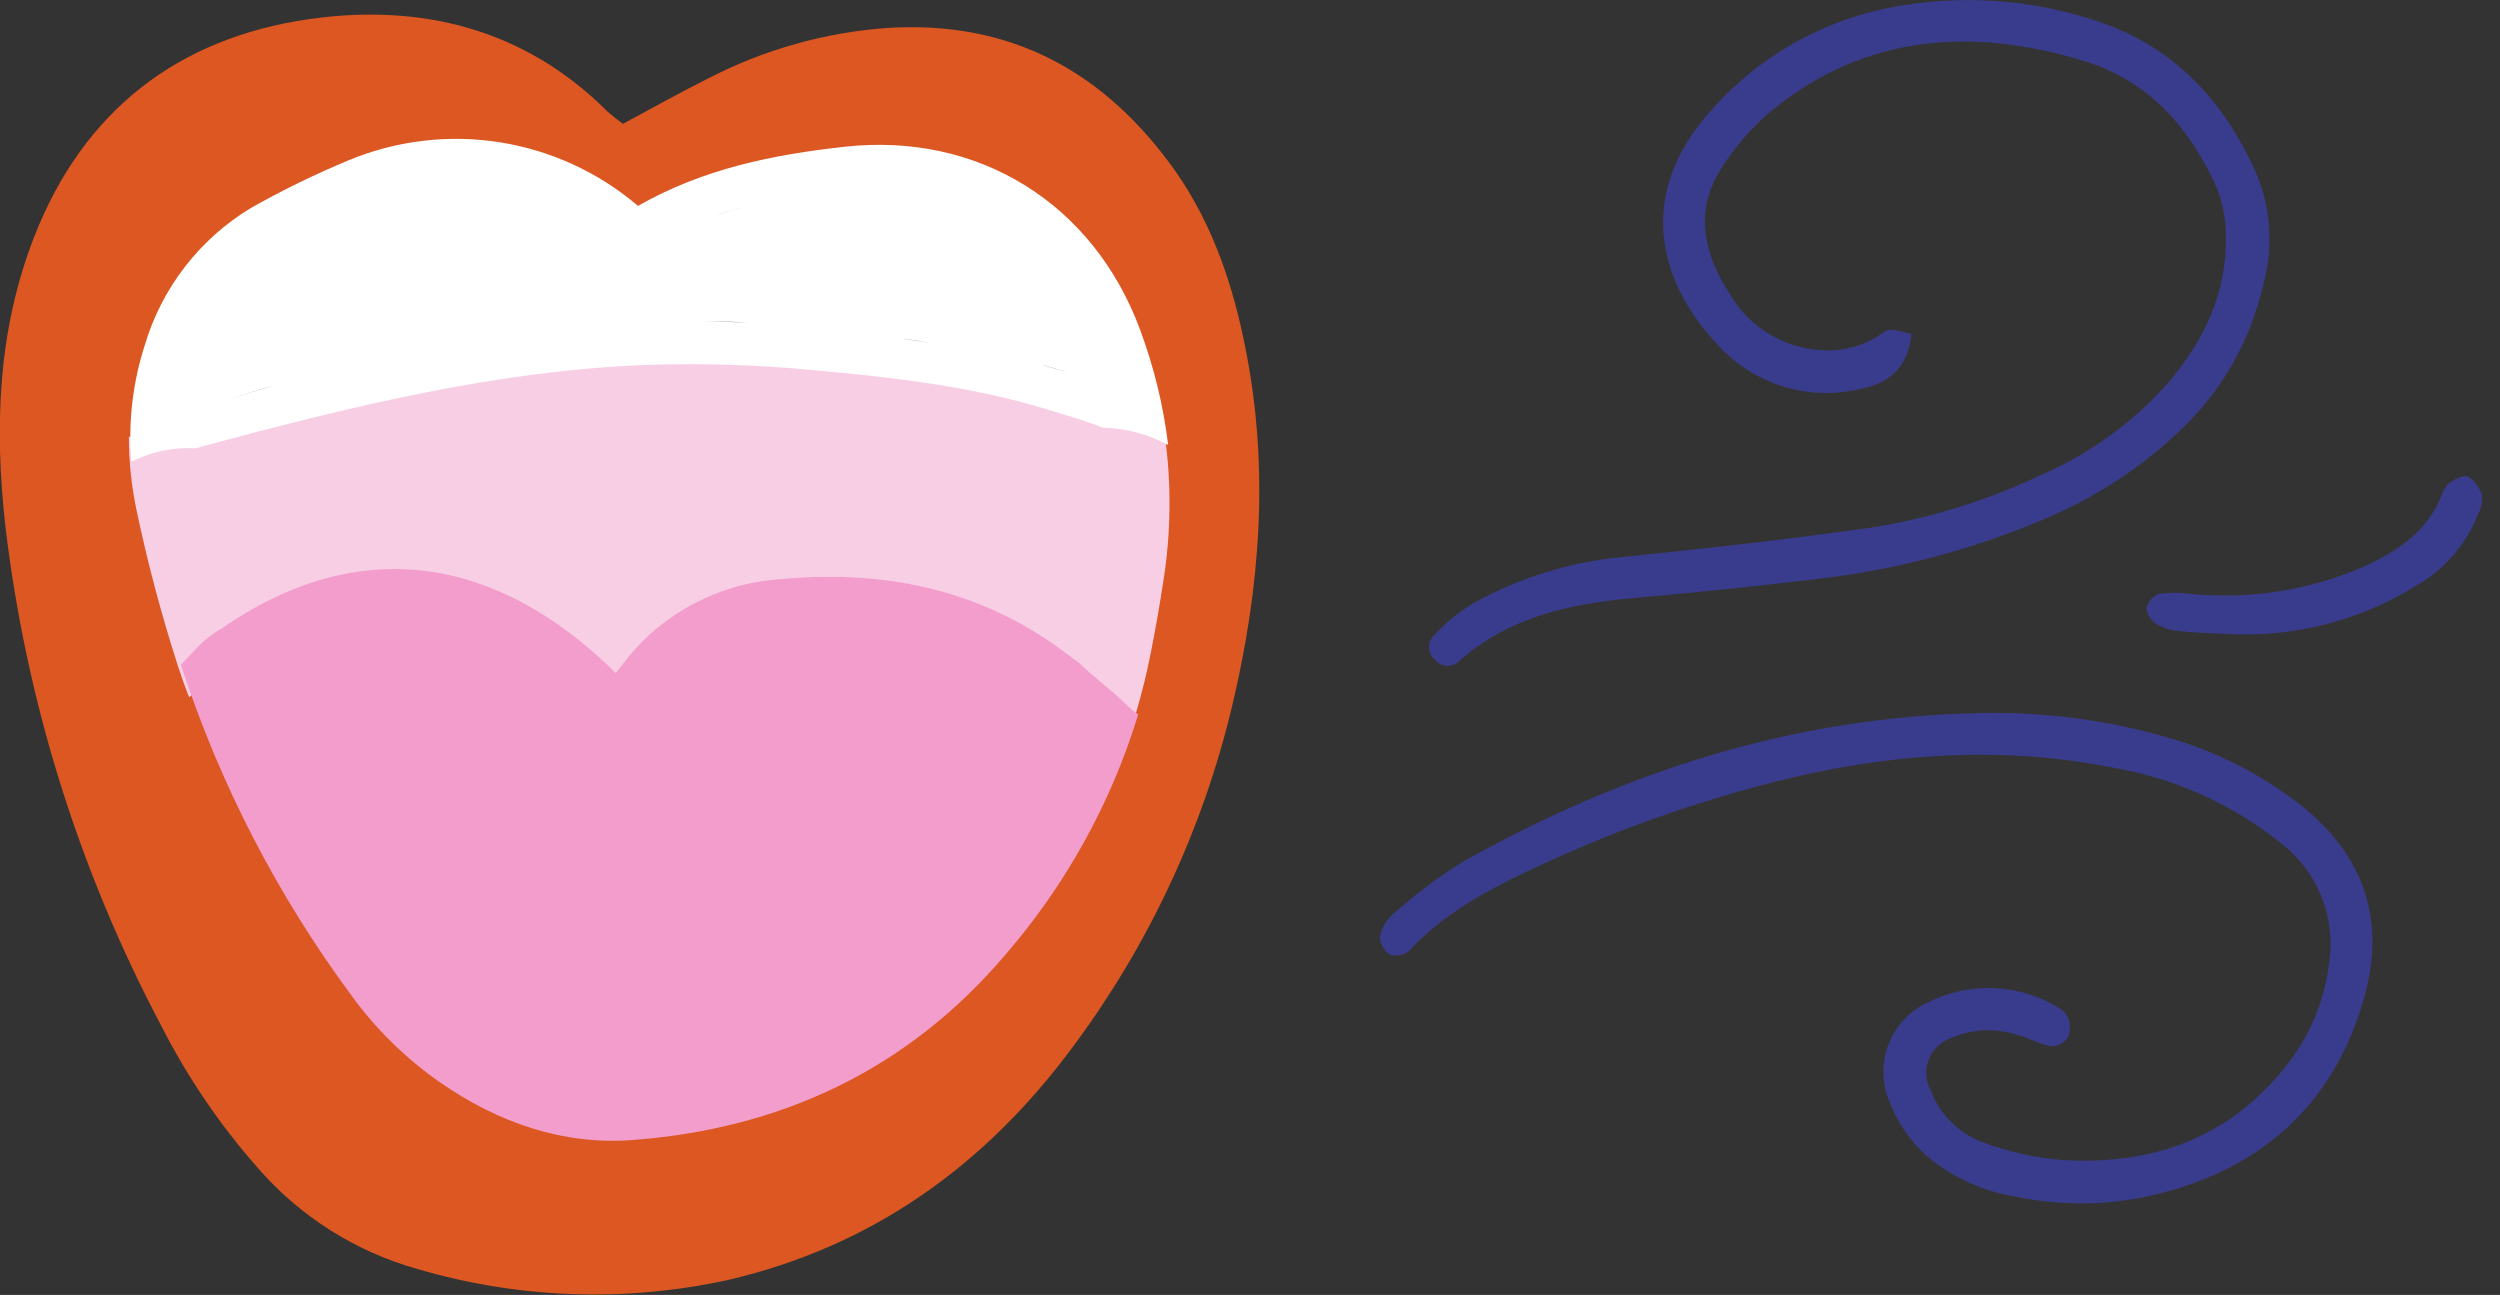 <svg width="139" height="72" viewBox="0 0 139 72" fill="none" xmlns="http://www.w3.org/2000/svg">
<rect x="0" y="0" width="139" height="72" fill="#333333" stroke="none"/>
<g clip-path="url(#clip0_427_8255)">
<path d="M106.272 18.566C106.126 20.386 105.058 21.338 103.347 21.648C101.963 21.963 100.52 21.91 99.162 21.495C97.804 21.08 96.578 20.317 95.606 19.282C92.002 15.514 91.104 10.709 95.041 6.244C97.875 2.978 101.796 0.851 106.078 0.255C109.642 -0.281 113.283 0.045 116.695 1.208C120.942 2.64 123.666 5.661 125.444 9.617C126.278 11.609 126.411 13.825 125.82 15.902C125.139 18.854 123.635 21.551 121.482 23.68C119.255 25.859 116.64 27.6 113.771 28.813C109.842 30.5 105.693 31.62 101.448 32.138C97.887 32.581 94.314 32.933 90.74 33.26C87.166 33.588 83.848 34.334 81.093 36.785C81.003 36.868 80.897 36.931 80.781 36.971C80.665 37.012 80.542 37.028 80.42 37.019C80.298 37.009 80.179 36.975 80.07 36.919C79.962 36.862 79.866 36.783 79.789 36.688C79.694 36.609 79.617 36.512 79.56 36.403C79.504 36.294 79.469 36.174 79.46 36.052C79.45 35.929 79.465 35.806 79.504 35.689C79.543 35.572 79.605 35.464 79.686 35.372C80.33 34.661 81.074 34.048 81.894 33.551C84.446 32.132 87.263 31.254 90.17 30.973C94.799 30.506 99.428 29.984 104.039 29.335C107.303 28.816 110.476 27.834 113.461 26.417C116.147 25.26 118.548 23.529 120.493 21.345C122.519 19.003 123.811 16.321 123.763 13.154C123.766 12.188 123.576 11.231 123.205 10.339C121.712 7.026 119.413 4.46 115.821 3.374C109.615 1.499 103.687 1.912 98.5 6.159C97.385 7.088 96.428 8.193 95.666 9.429C94.21 11.752 94.726 14.082 96.127 16.273C96.706 17.294 97.557 18.134 98.586 18.7C99.614 19.265 100.78 19.534 101.952 19.476C102.925 19.419 103.862 19.091 104.658 18.529C105.089 18.244 105.119 18.287 106.272 18.566Z" fill="#393C8C"/>
<path d="M110.088 39.648C113.587 39.565 117.08 40.015 120.444 40.983C123.162 41.741 125.704 43.028 127.925 44.769C131.407 47.535 132.651 51.097 131.474 55.374C129.793 61.441 125.68 65.081 119.601 66.477C117.128 67.031 114.565 67.051 112.084 66.537C110.252 66.247 108.536 65.46 107.121 64.262C106.18 63.417 105.459 62.355 105.022 61.168C104.62 60.164 104.616 59.044 105.012 58.037C105.408 57.03 106.173 56.212 107.151 55.75C108.287 55.171 109.551 54.891 110.825 54.937C112.099 54.983 113.34 55.352 114.432 56.011C114.687 56.14 114.889 56.355 115.002 56.618C115.127 56.967 115.116 57.35 114.972 57.692C114.869 57.841 114.731 57.964 114.571 58.048C114.41 58.133 114.231 58.177 114.049 58.177C113.394 58.062 112.787 57.698 112.132 57.528C110.917 57.142 109.602 57.216 108.437 57.734C108.163 57.836 107.913 57.995 107.705 58.201C107.497 58.407 107.336 58.655 107.232 58.928C107.128 59.202 107.084 59.495 107.102 59.787C107.121 60.079 107.201 60.364 107.339 60.622C107.596 61.305 108.002 61.923 108.526 62.431C109.051 62.938 109.681 63.324 110.373 63.558C111.741 64.055 113.169 64.37 114.62 64.493C119.54 64.796 123.805 63.37 127.002 59.396C128.422 57.666 129.3 55.556 129.526 53.329C129.675 52.116 129.505 50.886 129.034 49.758C128.562 48.63 127.806 47.645 126.839 46.898C124.184 44.755 121.03 43.318 117.671 42.718C111.271 41.42 104.931 41.881 98.645 43.477C94.32 44.579 90.103 46.067 86.044 47.924C83.308 49.173 80.584 50.52 78.472 52.729C78.356 52.881 78.198 52.997 78.017 53.062C77.75 53.117 77.368 53.178 77.21 53.032C77.07 52.919 76.954 52.778 76.869 52.618C76.785 52.459 76.734 52.284 76.719 52.104C76.802 51.638 77.034 51.212 77.38 50.89C78.604 49.789 79.921 48.796 81.318 47.924C90.26 42.906 99.767 39.836 110.088 39.648Z" fill="#393C8C"/>
<path d="M124.432 35.275C123.37 35.22 122.308 35.202 121.253 35.099C120.773 35.067 120.307 34.928 119.888 34.692C119.737 34.593 119.61 34.461 119.517 34.307C119.424 34.153 119.366 33.98 119.348 33.8C119.392 33.622 119.479 33.457 119.602 33.321C119.724 33.184 119.879 33.08 120.051 33.017C120.619 32.939 121.195 32.939 121.762 33.017C125.047 33.348 128.362 32.832 131.391 31.519C133.278 30.663 134.958 29.572 135.765 27.515C135.847 27.235 136.012 26.988 136.238 26.805C136.536 26.617 137.045 26.374 137.245 26.502C137.622 26.755 137.894 27.137 138.01 27.575C138.023 27.962 137.929 28.344 137.737 28.68C137.081 30.308 135.898 31.669 134.376 32.544C131.397 34.402 127.941 35.35 124.432 35.275Z" fill="#393C8C"/>
<path d="M69.265 19.451C68.579 15.914 67.445 12.528 65.394 9.574C61.499 4.053 56.294 1.122 49.341 1.553C45.871 1.802 42.488 2.754 39.397 4.35C37.807 5.145 36.26 6.012 34.634 6.886C34.331 6.669 34.039 6.436 33.761 6.188C29.143 1.571 23.368 0.182 17.191 1.062C9.911 2.111 4.639 6.134 1.89 13.196C-0.142 18.426 -0.312 23.825 0.301 29.273C1.453 38.981 4.39 48.391 8.964 57.03C10.411 59.873 12.209 62.523 14.316 64.917C16.667 67.631 19.764 69.593 23.222 70.56C28.829 72.209 34.762 72.418 40.471 71.166C48.503 69.304 54.771 64.79 59.63 58.231C63.85 52.576 66.871 46.118 68.507 39.254C70.066 32.701 70.581 26.119 69.265 19.451ZM63.331 32.847C63.133 34.137 62.907 35.428 62.652 36.718C61.452 42.718 58.708 48.301 54.692 52.917C49.438 59.099 42.594 62.29 34.61 62.879C30.885 63.152 27.402 61.926 24.296 59.779C22.449 58.487 20.834 56.891 19.521 55.058C15.57 49.703 12.498 43.751 10.421 37.428C9.523 34.67 8.772 31.867 8.17 29.031C7.486 26.092 7.599 23.023 8.497 20.143C9.408 17.05 11.445 14.411 14.206 12.747C15.915 11.78 17.682 10.921 19.497 10.174C22.059 9.115 24.865 8.784 27.604 9.219C30.342 9.654 32.908 10.837 35.016 12.638C38.529 10.623 42.297 9.883 46.113 9.459C53.309 8.664 59.497 12.492 61.996 19.299C63.608 23.623 64.068 28.292 63.331 32.847Z" fill="#DC5721"/>
<path d="M64.285 21.647C63.395 21.315 62.456 21.129 61.507 21.095C61.353 21.093 61.201 21.074 61.052 21.041C59.286 20.883 57.624 20.07 55.858 19.827C53.941 19.536 52.042 19.136 50.125 18.856C48.208 18.577 46.284 18.359 44.349 18.195C42.414 18.031 40.478 17.873 38.549 17.886C36.51 17.886 34.478 18.055 32.452 18.232C30.522 18.401 28.587 18.614 26.676 18.917C24.765 19.22 22.872 19.645 20.979 20.064C19.086 20.482 17.193 20.877 15.324 21.417C13.456 21.957 11.684 22.557 9.864 23.152C9.584 23.329 9.29 23.481 8.984 23.607C8.365 23.804 7.757 24.037 7.164 24.305C7.167 25.695 7.315 27.082 7.607 28.442C8.224 31.364 8.994 34.252 9.912 37.094C10.095 37.658 10.295 38.216 10.519 38.768C11.209 38.097 12.1 37.67 13.055 37.555C16.695 34.406 20.518 33.047 25.074 34.467C26.454 34.916 27.808 35.444 29.127 36.05C29.335 36.139 29.537 36.241 29.733 36.354H29.794C30.581 36.477 31.303 36.862 31.845 37.446C32.3 37.937 32.688 38.659 33.058 39.084C33.242 39.316 33.476 39.503 33.744 39.63L33.908 39.685L34.126 39.739H34.272H34.448L35.006 39.8C35.39 38.973 35.934 38.23 36.608 37.616C38.109 36.069 40.064 35.038 42.189 34.673C47.747 33.878 53.019 34.673 57.66 38.138C58.279 38.558 58.842 39.055 59.335 39.618C59.747 40.061 60.136 40.534 60.518 40.94C61.058 41.511 61.592 42.099 62.083 42.718C62.914 40.655 63.548 38.518 63.976 36.336C64.243 35.007 64.473 33.672 64.68 32.331C65.249 28.779 65.115 25.148 64.285 21.647ZM58.825 36.105L59.62 36.712L58.825 36.105Z" fill="#F8CEE5"/>
<path d="M62.563 39.12C61.762 38.319 60.822 37.67 60.021 36.881L58.977 36.104C53.99 32.464 48.348 31.578 42.402 32.306C39.88 32.688 37.544 33.859 35.728 35.649C35.194 36.208 34.697 36.802 34.242 37.427C27.689 30.929 19.984 29.613 12.297 34.964C11.736 35.282 11.231 35.692 10.805 36.177C10.55 36.438 10.307 36.705 10.059 36.966L10.095 37.081C12.245 43.626 15.428 49.785 19.523 55.325C20.886 57.208 22.555 58.849 24.462 60.178C27.671 62.405 31.275 63.673 35.128 63.388C43.397 62.781 50.471 59.481 55.907 53.074C59.268 49.186 61.781 44.64 63.285 39.726C63.042 39.56 62.801 39.358 62.563 39.12ZM29.285 36.086C29.717 36.281 30.124 36.525 30.498 36.814C30.124 36.521 29.717 36.272 29.285 36.074V36.086ZM32.452 40.333C32.592 41.413 32.749 42.493 32.877 43.573C32.749 42.463 32.592 41.383 32.452 40.303V40.333ZM36.02 38.464C36.258 38.177 36.513 37.903 36.784 37.645C36.508 37.893 36.247 38.156 36.001 38.434L36.02 38.464ZM57.861 38.167C57.424 37.846 56.981 37.56 56.538 37.269C56.981 37.548 57.424 37.876 57.861 38.167C58.116 38.355 58.364 38.549 58.601 38.774C58.346 38.519 58.097 38.325 57.843 38.137L57.861 38.167Z" fill="#F29DCB"/>
<path d="M63.392 18.34C60.795 11.309 54.395 7.335 46.957 8.16C42.995 8.597 39.112 9.373 35.472 11.448C33.289 9.586 30.634 8.363 27.801 7.913C24.967 7.463 22.064 7.805 19.412 8.9C17.54 9.677 15.716 10.566 13.952 11.563C11.095 13.286 8.987 16.015 8.043 19.214C7.374 21.294 7.123 23.486 7.302 25.663L7.733 25.481C8.687 25.061 9.726 24.87 10.767 24.923H10.93C11.064 24.875 11.21 24.826 11.367 24.784C19.509 22.606 27.688 20.573 36.163 20.282C39.164 20.191 42.167 20.288 45.155 20.573C49.584 20.974 54.025 21.465 58.302 22.788C59.685 23.212 60.638 23.491 61.299 23.776C62.162 23.797 63.016 23.955 63.829 24.244C64.214 24.384 64.589 24.551 64.951 24.741C64.683 22.554 64.16 20.406 63.392 18.34ZM41.26 11.521C43.012 11.041 44.802 10.71 46.611 10.532C44.802 10.71 43.012 11.041 41.26 11.521C40.762 11.661 40.271 11.818 39.785 12C40.246 11.818 40.762 11.661 41.26 11.521ZM35.599 14.178C36.464 13.565 37.384 13.033 38.347 12.589C37.384 13.033 36.464 13.565 35.599 14.178C35.416 14.312 35.211 14.411 34.992 14.47C35.211 14.411 35.416 14.312 35.599 14.178ZM26.808 10.15C27.515 10.192 28.218 10.296 28.907 10.459C29.283 10.556 29.659 10.653 30.029 10.769C29.659 10.653 29.283 10.556 28.907 10.459C28.218 10.296 27.515 10.192 26.808 10.15C26.056 10.099 25.302 10.099 24.551 10.15C25.302 10.099 26.056 10.099 26.808 10.15ZM12.696 22.229C13.606 21.932 14.516 21.623 15.426 21.392C14.51 21.647 13.606 21.932 12.696 22.229ZM21.075 20.039L19.655 20.355L21.075 20.039C22.021 19.827 22.968 19.621 23.92 19.433C22.968 19.596 22.045 19.827 21.075 20.039ZM38.669 17.861C38.159 17.861 37.656 17.861 37.146 17.861C37.656 17.861 38.159 17.861 38.669 17.861C39.64 17.861 40.604 17.861 41.575 17.952C40.58 17.892 39.64 17.855 38.645 17.861H38.669ZM50.251 18.832C48.334 18.559 46.404 18.334 44.475 18.171C46.404 18.334 48.334 18.559 50.251 18.832C50.73 18.905 51.21 18.977 51.683 19.062C51.167 18.99 50.706 18.905 50.227 18.832H50.251ZM58.041 20.306C57.365 20.093 56.676 19.925 55.978 19.803C56.676 19.925 57.365 20.093 58.041 20.306C58.496 20.44 58.945 20.585 59.4 20.707C58.921 20.585 58.448 20.44 58.017 20.306H58.041Z" fill="white"/>
</g>
<defs>
<clipPath id="clip0_427_8255">
<rect width="138.031" height="71.986" fill="white"/>
</clipPath>
</defs>
</svg>
